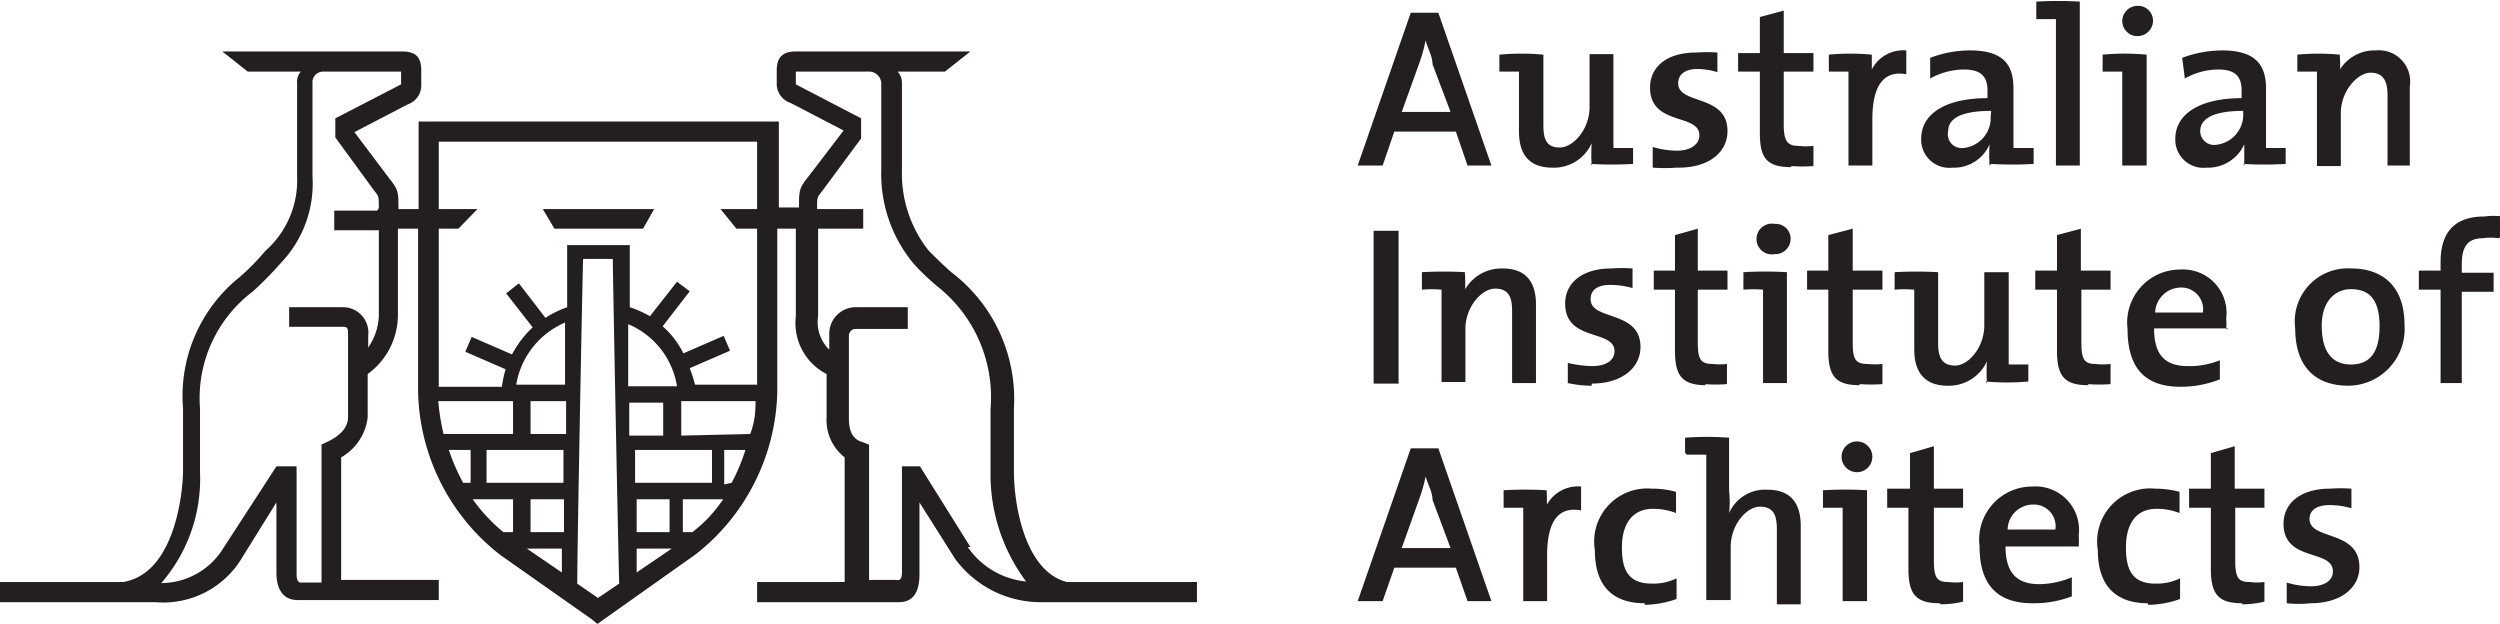 <svg xmlns="http://www.w3.org/2000/svg" xmlns:xlink="http://www.w3.org/1999/xlink" id="Layer_1" data-name="Layer 1" viewBox="0 0 47.12 11.76" xml:space="preserve" preserveAspectRatio="xMinYMin none"><defs><style>.cls-1{fill:none;}.cls-2{fill:#231f20;}.cls-3{clip-path:url(#clip-path);}</style><clipPath id="clip-path" transform="translate(0 -0.21)"><rect class="cls-1" y="0.21" width="47.12" height="11.76"></rect></clipPath></defs><title>InstituteLogo</title><path class="cls-2" d="M27.66,3.33l-.22-.64H26.28l-.22.64h-.47l1-2.88h.52l1,2.88ZM27,1.42c0-.15-.09-.29-.13-.45h0a2.92,2.92,0,0,1-.13.46l-.32.89h.92L27,1.42Z" transform="translate(0 -0.21)"></path><path class="cls-2" d="M30,3.33a3.19,3.19,0,0,1,0-.42h0a.78.78,0,0,1-.74.46c-.48,0-.63-.3-.63-.68V1.56l-.37,0V1.24a4.54,4.54,0,0,1,.83,0V2.57c0,.27.06.42.31.42s.56-.34.56-.76v-1h.45V3l.37,0V3.3a7,7,0,0,1-.8,0" transform="translate(0 -0.21)"></path><path class="cls-2" d="M31.6,3.37a3.14,3.14,0,0,1-.45,0l0-.39a1.64,1.64,0,0,0,.46.07c.24,0,.42-.11.42-.29,0-.42-.93-.17-.93-.9,0-.37.29-.66.87-.66a2.85,2.85,0,0,1,.4,0l0,.37A1.35,1.35,0,0,0,32,1.51c-.25,0-.37.11-.37.27,0,.41.93.2.93.9,0,.4-.35.69-.92.69" transform="translate(0 -0.21)"></path><path class="cls-2" d="M33.76,3.36c-.46,0-.59-.17-.59-.64V1.56h-.41V1.21h.41V.53l.45-.12v.8h.56v.35h-.56v1c0,.31.07.4.28.4a1.26,1.26,0,0,0,.28,0v.38a2.85,2.85,0,0,1-.42,0" transform="translate(0 -0.21)"></path><path class="cls-2" d="M35.22,1.68h0a.67.67,0,0,1,.71-.52l0,.45c-.43-.08-.64.22-.64.85v.87h-.45V1.56l-.37,0V1.24a4.33,4.33,0,0,1,.81,0c0,.11,0,.3,0,.47" transform="translate(0 -0.21)"></path><g class="cls-3"><path class="cls-2" d="M37.5,3.33a2.55,2.55,0,0,1,0-.4h0a.73.73,0,0,1-.7.44.53.53,0,0,1-.59-.54c0-.49.48-.77,1.25-.77V1.92c0-.26-.11-.4-.45-.4a1.32,1.32,0,0,0-.63.17l0-.39a2.13,2.13,0,0,1,.75-.14c.65,0,.82.29.82.72V3l.38,0V3.3a7,7,0,0,1-.8,0m0-1c-.67,0-.81.2-.81.38A.26.26,0,0,0,37,3a.57.57,0,0,0,.52-.6v0Z" transform="translate(0 -0.21)"></path><path class="cls-2" d="M39.2,3.33h-.45V.57l-.37,0V.24a7.22,7.22,0,0,1,.82,0V3.33Z" transform="translate(0 -0.21)"></path></g><path class="cls-2" d="M40.48,3.33H40V1.56l-.37,0V1.24a4.48,4.48,0,0,1,.83,0V3.33ZM40.25.89A.29.29,0,0,1,40,.6a.29.29,0,0,1,.29-.28.28.28,0,0,1,.29.28.29.29,0,0,1-.29.29" transform="translate(0 -0.21)"></path><path class="cls-2" d="M42.3,3.33c0-.14,0-.28,0-.4h0a.75.75,0,0,1-.71.44A.53.53,0,0,1,41,2.83c0-.49.49-.77,1.25-.77V1.92c0-.26-.11-.4-.44-.4a1.29,1.29,0,0,0-.63.17l-.05-.39a2.18,2.18,0,0,1,.75-.14c.65,0,.83.29.83.72V3l.37,0V3.3a7,7,0,0,1-.8,0m0-1c-.66,0-.81.2-.81.38a.26.26,0,0,0,.29.26.57.57,0,0,0,.52-.6v0Z" transform="translate(0 -0.21)"></path><path class="cls-2" d="M44.05,1.62h0a.77.77,0,0,1,.73-.46.59.59,0,0,1,.64.68V3.33H45V2c0-.26-.08-.42-.32-.42s-.56.34-.56.76v1h-.45V1.56l-.37,0V1.24a4.22,4.22,0,0,1,.8,0,2.93,2.93,0,0,1,0,.41" transform="translate(0 -0.21)"></path><polygon class="cls-2" points="25.89 4.35 26.36 4.35 26.36 7.23 25.89 7.23 25.89 4.35 25.89 4.35"></polygon><path class="cls-2" d="M27.58,5.73h0a.79.79,0,0,1,.74-.46c.48,0,.63.3.63.68V7.43h-.45V6.07c0-.27-.07-.42-.32-.42s-.56.34-.56.76v1h-.45V5.67a2,2,0,0,0-.37,0V5.34a7.13,7.13,0,0,1,.81,0,3,3,0,0,1,0,.42" transform="translate(0 -0.21)"></path><path class="cls-2" d="M30,7.48a2.06,2.06,0,0,1-.45-.05V7.05a2.14,2.14,0,0,0,.46.06c.25,0,.42-.1.42-.28,0-.42-.93-.17-.93-.9,0-.37.3-.66.87-.66a2.71,2.71,0,0,1,.4,0v.37a1.47,1.47,0,0,0-.42-.06c-.25,0-.37.1-.37.27,0,.41.94.2.94.9,0,.4-.36.69-.92.69" transform="translate(0 -0.21)"></path><path class="cls-2" d="M32.16,7.47c-.45,0-.59-.17-.59-.65V5.67h-.4V5.31h.4V4.64L32,4.52v.79h.56v.36H32v1c0,.32.06.4.28.4a1.18,1.18,0,0,0,.27,0v.38a2.72,2.72,0,0,1-.42,0" transform="translate(0 -0.21)"></path><path class="cls-2" d="M33.68,7.43h-.45V5.67a2.21,2.21,0,0,0-.37,0V5.34a7.13,7.13,0,0,1,.82,0V7.43ZM33.45,5a.29.29,0,1,1,0-.57.28.28,0,0,1,.3.28.29.29,0,0,1-.3.29" transform="translate(0 -0.21)"></path><path class="cls-2" d="M35.05,7.47c-.45,0-.59-.17-.59-.65V5.67h-.4V5.31h.4V4.64l.46-.12v.79h.56v.36h-.56v1c0,.32.06.4.28.4a1.33,1.33,0,0,0,.28,0v.38a3,3,0,0,1-.43,0" transform="translate(0 -0.21)"></path><path class="cls-2" d="M37.45,7.43a3,3,0,0,1,0-.41h0a.79.79,0,0,1-.74.46c-.48,0-.63-.31-.63-.68V5.67a2.21,2.21,0,0,0-.37,0V5.34a7.4,7.4,0,0,1,.82,0V6.68c0,.26.07.42.32.42s.55-.34.55-.76v-1h.46V7.08l.37,0V7.4a4.33,4.33,0,0,1-.81,0" transform="translate(0 -0.21)"></path><path class="cls-2" d="M39.36,7.47c-.45,0-.59-.17-.59-.65V5.67h-.41V5.31h.41V4.64l.45-.12v.79h.56v.36h-.55v1c0,.32.06.4.27.4a1.2,1.2,0,0,0,.28,0v.38a2.72,2.72,0,0,1-.42,0" transform="translate(0 -0.21)"></path><path class="cls-2" d="M42,6.4H40.6c0,.49.2.71.63.71A1.51,1.51,0,0,0,41.84,7l0,.36a2,2,0,0,1-.74.14c-.66,0-1-.34-1-1.09a1,1,0,0,1,1-1.12.82.82,0,0,1,.86.92,1.62,1.62,0,0,1,0,.21m-.87-.79a.49.49,0,0,0-.47.47h.9a.41.41,0,0,0-.43-.47" transform="translate(0 -0.21)"></path><g class="cls-3"><path class="cls-2" d="M44.26,7.48c-.59,0-1-.33-1-1.08a1,1,0,0,1,1.06-1.13c.57,0,1,.32,1,1.06a1.07,1.07,0,0,1-1.06,1.15m.05-1.82c-.28,0-.55.21-.55.69s.19.73.55.73.54-.23.54-.72-.18-.7-.54-.7" transform="translate(0 -0.21)"></path><path class="cls-2" d="M47.09,4.7a1,1,0,0,0-.29,0c-.28,0-.4.15-.4.48v.17H47v.36H46.4V7.43H46V5.67h-.41V5.31H46V5.15c0-.58.28-.86.83-.86a1.32,1.32,0,0,1,.34,0l0,.37Z" transform="translate(0 -0.21)"></path></g><path class="cls-2" d="M27.66,11.54l-.22-.63H26.28l-.22.63h-.47l1-2.88h.52l1,2.88ZM27,9.63c0-.15-.09-.29-.13-.44h0a2.81,2.81,0,0,1-.13.45l-.32.9h.92L27,9.63Z" transform="translate(0 -0.21)"></path><path class="cls-2" d="M29.09,9.89h0a.67.67,0,0,1,.71-.51l0,.45c-.43-.08-.64.21-.64.85v.86h-.45V9.78l-.37,0V9.45a7.13,7.13,0,0,1,.81,0,4.47,4.47,0,0,1,0,.47" transform="translate(0 -0.21)"></path><path class="cls-2" d="M31,11.58c-.55,0-.94-.27-.94-1a1,1,0,0,1,1.07-1.16,1.7,1.7,0,0,1,.46.06l0,.4a1.22,1.22,0,0,0-.43-.08c-.39,0-.59.28-.59.73s.14.68.57.68a1,1,0,0,0,.46-.1l0,.39a1.89,1.89,0,0,1-.6.11" transform="translate(0 -0.21)"></path><path class="cls-2" d="M31.76,8.74V8.46a5.55,5.55,0,0,1,.83,0v1a1.87,1.87,0,0,1,0,.42h0a.74.74,0,0,1,.72-.44c.48,0,.63.3.63.68v1.48h-.45V10.18c0-.27-.07-.42-.32-.42s-.55.34-.55.76v1h-.46V8.78l-.37,0" transform="translate(0 -0.21)"></path><path class="cls-2" d="M35.19,11.54h-.46V9.78l-.37,0V9.45a7.31,7.31,0,0,1,.83,0v2.12ZM35,9.11a.29.29,0,1,1,.29-.29.29.29,0,0,1-.29.29" transform="translate(0 -0.21)"></path><path class="cls-2" d="M36.56,11.58c-.45,0-.59-.17-.59-.65V9.78h-.4V9.42H36V8.75l.45-.13v.8H37v.36h-.55v1c0,.32.06.4.27.4a1.2,1.2,0,0,0,.28,0v.37a1.86,1.86,0,0,1-.42.05" transform="translate(0 -0.21)"></path><path class="cls-2" d="M39.15,10.51H37.8c0,.49.21.71.63.71a1.6,1.6,0,0,0,.62-.13l0,.36a2,2,0,0,1-.74.13c-.66,0-1-.34-1-1.08a1,1,0,0,1,1-1.12.82.82,0,0,1,.87.92,1.83,1.83,0,0,1,0,.21m-.87-.79a.48.48,0,0,0-.47.47h.9a.41.41,0,0,0-.43-.47" transform="translate(0 -0.21)"></path><path class="cls-2" d="M40.48,11.58c-.54,0-.94-.27-.94-1a1,1,0,0,1,1.08-1.16,1.82,1.82,0,0,1,.46.06l0,.4a1.18,1.18,0,0,0-.43-.08c-.39,0-.58.28-.58.73s.14.68.56.68a1,1,0,0,0,.46-.1l0,.39a1.84,1.84,0,0,1-.6.11" transform="translate(0 -0.21)"></path><path class="cls-2" d="M42.26,11.58c-.45,0-.59-.17-.59-.65V9.78h-.41V9.42h.41V8.75l.45-.13v.8h.56v.36h-.55v1c0,.32.06.4.27.4a1.2,1.2,0,0,0,.28,0v.37a1.86,1.86,0,0,1-.42.05" transform="translate(0 -0.21)"></path><g class="cls-3"><path class="cls-2" d="M43.55,11.58a2.09,2.09,0,0,1-.45,0l0-.39a1.59,1.59,0,0,0,.46.07c.24,0,.41-.1.41-.28,0-.43-.93-.17-.93-.9,0-.37.3-.66.88-.66a2.85,2.85,0,0,1,.4,0l0,.37a1.4,1.4,0,0,0-.41-.06c-.25,0-.38.1-.38.26,0,.41.94.2.94.91,0,.39-.35.68-.92.68" transform="translate(0 -0.21)"></path><path class="cls-2" d="M20.11,11.18c-.79-.2-1-1.45-1-2.09V7.91a3,3,0,0,0-1.18-2.57c-.15-.13-.29-.27-.43-.41A2.34,2.34,0,0,1,17,3.42V1.78a.32.32,0,0,0-.08-.22h.89l.48-.38H15c-.25,0-.36.11-.36.36v.27a.38.38,0,0,0,.26.34l1,.52-.68.89c-.16.2-.16.25-.16.56v0h-.38V2.5H7.89V4.15H7.51v0c0-.31,0-.36-.16-.56l-.67-.89,1-.52a.38.38,0,0,0,.26-.35V1.54c0-.25-.1-.36-.36-.36H4.19l.48.38h1a.29.29,0,0,0-.07.22V3.54A1.77,1.77,0,0,1,5,4.94a4.43,4.43,0,0,1-.48.49A2.87,2.87,0,0,0,3.45,7.91V9.08c0,.37-.14,1.94-1.13,2.1H0v.38H2.93a1.73,1.73,0,0,0,1.59-.77l.69-1.11V11c0,.48.28.52.4.52H8.27v-.38H6.43V8.83a1,1,0,0,0,.5-.75V7.26a1.38,1.38,0,0,0,.57-1.09V4.52h.38V7.6a4,4,0,0,0,1.55,3.07l1.72,1.21.11.09,1.85-1.31A4,4,0,0,0,14.65,7.6V4.52H15V6.17a1.08,1.08,0,0,0,.58,1.09v.81a.89.89,0,0,0,.34.76v2.35H14.27v.38h2.66c.1,0,.4,0,.4-.52V9.68L18,10.74h0a2,2,0,0,0,1.63.82h2.93v-.38Zm-13-7H6.3v.37h.84V6.17a1.12,1.12,0,0,1-.2.59V6.54A.48.48,0,0,0,6.45,6h-1v.37h1c.08,0,.11,0,.11.13V8.07c0,.32-.38.46-.5.52v2.6h-.4s-.07,0-.07-.15V9H5.21l-1,1.54a1.38,1.38,0,0,1-1.17.66,3,3,0,0,0,.73-2.09V7.91a2.52,2.52,0,0,1,1-2.21,6.56,6.56,0,0,0,.52-.53,2.16,2.16,0,0,0,.6-1.63V1.78a.2.2,0,0,1,.2-.22H7.56V1.8l-1.24.64V2.8l.73,1c.09.11.09.11.09.33v0Zm6.54,5.16V8.69h.4a3.57,3.57,0,0,1-.26.62Zm-.81-.92V7.77h1.4c0,.14,0,.36-.1.62Zm-1-.62h.66v.62h-.64l0-.62Zm0-.31,0-1.17a1.53,1.53,0,0,1,.92,1.17ZM12,10.55h.66L12,11v-.45Zm.6-.31H12V9.62h.62v.62Zm-.63-.93V8.69h1.45v.62ZM8.27,4.15V2.88h6V4.15h-.69l.3.37h.39V7.46H13.1A2.82,2.82,0,0,0,13,7.15l.76-.33-.12-.28-.76.33a1.65,1.65,0,0,0-.39-.51L13,5.7l-.24-.18-.51.65A2,2,0,0,0,11.87,6l0-1.17H10.69V6a2,2,0,0,0-.41.2l-.5-.65-.24.19.5.64a1.92,1.92,0,0,0-.39.51l-.76-.33-.12.28.76.33a1.94,1.94,0,0,0-.07.33H8.27V4.52h.37L9,4.15Zm2.32,6.09H10V9.62h.63v.62Zm0,.31V11l-.66-.45Zm0-1.24H9.17V8.69h1.45v.62Zm-1.74,0H8.73a3.65,3.65,0,0,1-.27-.62h.41v.62Zm-.49-.92a4.25,4.25,0,0,1-.1-.62H9.67v.62Zm2.27-.93h-.9a1.55,1.55,0,0,1,.92-1.17l0,1.17Zm0,.93H10V7.77h.67v.62ZM8.91,9.62h.76v.62H9.49a3.06,3.06,0,0,1-.58-.62m2.36,1.86-.39-.27c0-.73.1-5.86.11-6.12h.56c0,.26.1,5.39.12,6.12l-.4.27Zm1.78-1.24h-.18V9.62h.76a2.6,2.6,0,0,1-.58.62m5.24.28S17.34,9,17.34,9H17V11c0,.16-.07.15-.11.14h-.51V8.59l-.13-.05C16,8.47,16,8.2,16,8.07V6.54a.13.13,0,0,1,.11-.13h1V6h-1a.5.5,0,0,0-.48.5V6.8a.72.72,0,0,1-.21-.63V4.52h.85V4.15H15.4v0c0-.22,0-.22.09-.33l.74-1V2.44L15,1.8V1.56H16.4a.23.23,0,0,1,.21.22V3.42a2.64,2.64,0,0,0,.61,1.76,4.52,4.52,0,0,0,.45.43,2.66,2.66,0,0,1,1,2.3V9.09a3.37,3.37,0,0,0,.67,2.08,1.51,1.51,0,0,1-1.1-.65" transform="translate(0 -0.21)"></path></g><polygon class="cls-2" points="10.23 3.94 10.45 4.31 12.12 4.31 12.33 3.94 10.23 3.94 10.23 3.94"></polygon></svg>